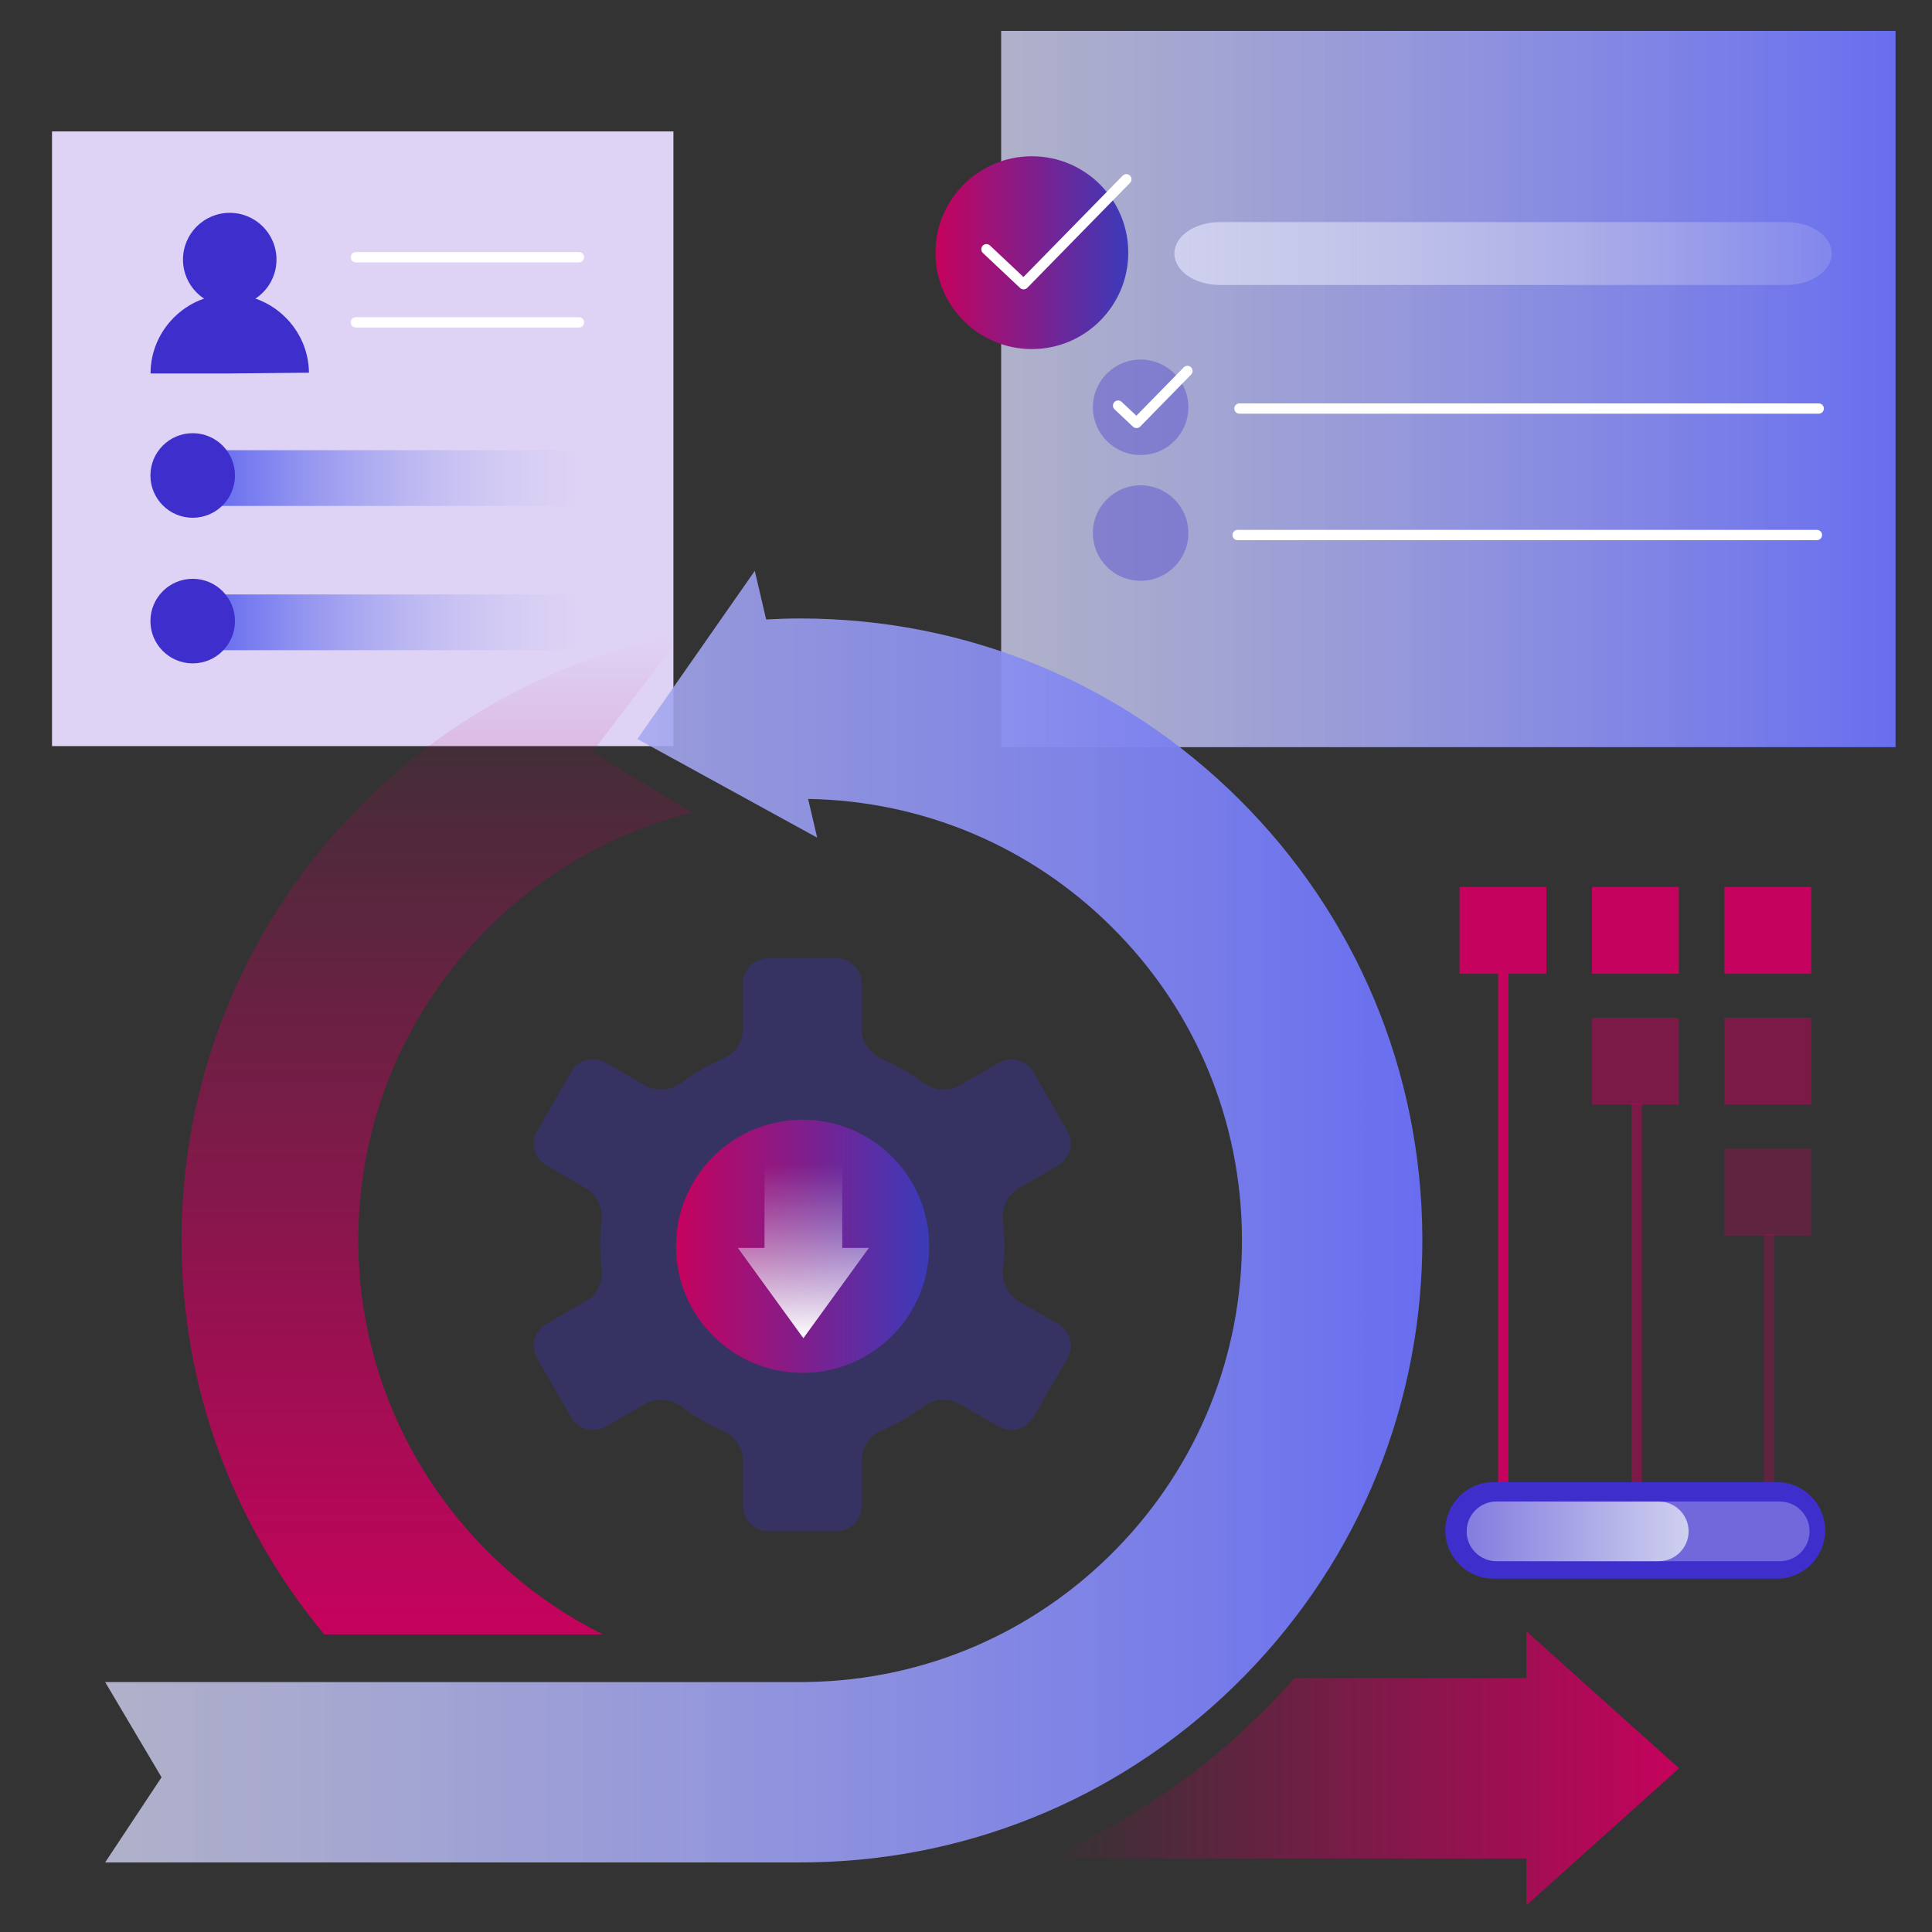 <svg width="190" height="190" viewBox="0 0 190 190" fill="none" xmlns="http://www.w3.org/2000/svg">
<rect x="0" y="0" width="190" height="190" fill="#333333" stroke="none"/>
<path d="M98.457 3.039H186.417V73.478H98.457V3.039Z" fill="url(#paint0_linear_3582_588)"/>
<path d="M101.477 34.329C106.713 34.329 110.958 30.084 110.958 24.848C110.958 19.612 106.713 15.367 101.477 15.367C96.241 15.367 91.996 19.612 91.996 24.848C91.996 30.084 96.241 34.329 101.477 34.329Z" fill="url(#paint1_linear_3582_588)"/>
<path d="M119.957 21.844H175.668C178.134 21.844 180.133 23.227 180.133 24.933C180.133 26.639 178.134 28.023 175.668 28.023H119.957C117.491 28.023 115.492 26.639 115.492 24.933C115.492 23.227 117.491 21.844 119.957 21.844Z" fill="url(#paint2_linear_3582_588)"/>
<path fill-rule="evenodd" clip-rule="evenodd" d="M111.124 17.27C111.324 17.465 111.327 17.786 111.131 17.986L101.027 28.306C100.834 28.503 100.519 28.509 100.318 28.32L96.663 24.88C96.46 24.688 96.45 24.367 96.642 24.164C96.834 23.96 97.154 23.95 97.358 24.142L100.65 27.242L110.407 17.277C110.603 17.077 110.924 17.074 111.124 17.27Z" fill="white"/>
<path opacity="0.35" d="M112.172 44.75C114.765 44.75 116.868 42.648 116.868 40.055C116.868 37.462 114.765 35.359 112.172 35.359C109.579 35.359 107.477 37.462 107.477 40.055C107.477 42.648 109.579 44.75 112.172 44.75Z" fill="#3E2FCD"/>
<path fill-rule="evenodd" clip-rule="evenodd" d="M117.129 36.121C117.329 36.317 117.332 36.638 117.136 36.838L112.132 41.949C111.939 42.146 111.624 42.152 111.423 41.963L109.613 40.26C109.409 40.068 109.399 39.747 109.591 39.543C109.783 39.34 110.103 39.33 110.307 39.522L111.755 40.885L116.412 36.129C116.608 35.929 116.929 35.925 117.129 36.121Z" fill="white"/>
<path opacity="0.35" d="M112.172 57.118C114.765 57.118 116.868 55.015 116.868 52.422C116.868 49.829 114.765 47.727 112.172 47.727C109.579 47.727 107.477 49.829 107.477 52.422C107.477 55.015 109.579 57.118 112.172 57.118Z" fill="#3E2FCD"/>
<path fill-rule="evenodd" clip-rule="evenodd" d="M121.383 40.178C121.383 39.899 121.61 39.672 121.889 39.672H178.859C179.139 39.672 179.366 39.899 179.366 40.178C179.366 40.458 179.139 40.685 178.859 40.685H121.889C121.61 40.685 121.383 40.458 121.383 40.178Z" fill="white"/>
<path fill-rule="evenodd" clip-rule="evenodd" d="M121.207 52.616C121.207 52.336 121.434 52.109 121.714 52.109H178.683C178.963 52.109 179.19 52.336 179.19 52.616C179.19 52.896 178.963 53.123 178.683 53.123H121.714C121.434 53.123 121.207 52.896 121.207 52.616Z" fill="white"/>
<path d="M5.115 73.375L66.227 73.375L66.227 12.925L5.115 12.925L5.115 73.375Z" fill="#DFD3F5"/>
<path d="M59.946 44.273H21.66V49.756H59.946V44.273Z" fill="url(#paint3_linear_3582_588)"/>
<path d="M18.951 50.919C21.248 50.919 23.11 49.057 23.11 46.76C23.11 44.463 21.248 42.602 18.951 42.602C16.655 42.602 14.793 44.463 14.793 46.76C14.793 49.057 16.655 50.919 18.951 50.919Z" fill="#3E2FCD"/>
<path d="M59.946 58.461H21.66V63.943H59.946V58.461Z" fill="url(#paint4_linear_3582_588)"/>
<path d="M18.951 65.239C21.248 65.239 23.11 63.377 23.11 61.08C23.11 58.784 21.248 56.922 18.951 56.922C16.655 56.922 14.793 58.784 14.793 61.08C14.793 63.377 16.655 65.239 18.951 65.239Z" fill="#3E2FCD"/>
<path d="M22.594 30.126C25.134 30.126 27.192 28.067 27.192 25.528C27.192 22.988 25.134 20.93 22.594 20.93C20.055 20.93 17.996 22.988 17.996 25.528C17.996 28.067 20.055 30.126 22.594 30.126Z" fill="#3E2FCD"/>
<path d="M22.595 36.727H14.805C14.805 32.454 18.321 28.938 22.595 28.938C26.841 28.938 30.344 32.408 30.385 36.653L22.595 36.727Z" fill="#3E2FCD"/>
<path fill-rule="evenodd" clip-rule="evenodd" d="M34.492 25.296C34.492 25.016 34.719 24.789 34.999 24.789H56.939C57.219 24.789 57.446 25.016 57.446 25.296C57.446 25.576 57.219 25.802 56.939 25.802H34.999C34.719 25.802 34.492 25.576 34.492 25.296Z" fill="white"/>
<path fill-rule="evenodd" clip-rule="evenodd" d="M34.492 31.702C34.492 31.422 34.719 31.195 34.999 31.195H56.939C57.219 31.195 57.446 31.422 57.446 31.702C57.446 31.982 57.219 32.209 56.939 32.209H34.999C34.719 32.209 34.492 31.982 34.492 31.702Z" fill="white"/>
<g opacity="0.3">
<path d="M98.782 122.412C98.782 121.621 98.736 120.839 98.646 120.073C98.492 118.776 99.078 117.505 100.209 116.852L104.059 114.626C105.254 113.936 105.663 112.408 104.973 111.214L101.629 105.426C100.938 104.232 99.411 103.823 98.216 104.513L94.371 106.736C93.238 107.391 91.841 107.262 90.793 106.476C89.553 105.547 88.196 104.761 86.748 104.142C85.548 103.629 84.743 102.484 84.743 101.179V96.724C84.743 95.345 83.624 94.227 82.245 94.227H75.569C74.19 94.227 73.072 95.345 73.072 96.724V101.168C73.072 102.471 72.267 103.615 71.07 104.129C69.617 104.753 68.256 105.544 67.009 106.479C65.963 107.263 64.566 107.391 63.434 106.736L59.584 104.512C58.39 103.822 56.862 104.231 56.172 105.425L52.828 111.213C52.137 112.407 52.547 113.935 53.741 114.625L57.592 116.85C58.723 117.504 59.308 118.775 59.155 120.072C59.063 120.838 59.018 121.619 59.018 122.411C59.018 123.203 59.065 123.984 59.155 124.751C59.308 126.048 58.723 127.318 57.592 127.972L53.741 130.196C52.547 130.886 52.137 132.415 52.829 133.61L56.17 139.386C56.861 140.58 58.388 140.988 59.583 140.298L63.427 138.076C64.562 137.42 65.962 137.55 67.008 138.338C68.256 139.277 69.617 140.07 71.069 140.694C72.266 141.208 73.07 142.352 73.07 143.654V148.085C73.07 149.465 74.189 150.583 75.568 150.583H82.243C83.623 150.583 84.741 149.465 84.741 148.085V143.643C84.741 142.338 85.547 141.195 86.745 140.68C88.193 140.061 89.55 139.274 90.791 138.341C91.838 137.552 93.238 137.421 94.374 138.077L98.216 140.298C99.411 140.988 100.938 140.579 101.629 139.386L104.97 133.61C105.662 132.415 105.253 130.886 104.058 130.196L100.207 127.972C99.076 127.318 98.491 126.048 98.644 124.751C98.736 123.984 98.782 123.204 98.782 122.412Z" fill="#3E2FCD"/>
</g>
<path d="M78.929 135.015C85.805 135.015 91.378 129.441 91.378 122.566C91.378 115.691 85.805 110.117 78.929 110.117C72.054 110.117 66.481 115.691 66.481 122.566C66.481 129.441 72.054 135.015 78.929 135.015Z" fill="url(#paint5_linear_3582_588)"/>
<path d="M72.566 122.725L75.787 127.165L79.007 131.605L82.227 127.165L85.448 122.725H82.83V114.484H75.185V122.725H72.566Z" fill="url(#paint6_linear_3582_588)"/>
<path d="M139.879 121.654C139.967 137.862 133.777 153.167 122.449 164.752C111.14 176.317 96.015 182.849 79.858 183.148C79.478 183.154 79.096 183.158 78.712 183.158H10.34L15.887 174.783L10.34 165.42H78.712C78.986 165.42 79.258 165.417 79.529 165.412C90.999 165.201 101.737 160.562 109.766 152.35C117.808 144.126 122.203 133.258 122.141 121.75C122.079 110.178 117.537 99.323 109.353 91.183C101.347 83.222 90.762 78.762 79.473 78.57L80.364 82.377L62.682 72.676L74.229 56.141L75.346 60.917C76.467 60.856 77.594 60.822 78.713 60.822C95.006 60.822 110.331 67.138 121.862 78.605C133.393 90.072 139.792 105.361 139.879 121.654Z" fill="url(#paint7_linear_3582_588)"/>
<path d="M165.124 173.902L150.116 160.43V165.033H127.307C126.521 165.922 125.712 166.796 124.876 167.65C118.549 174.12 111.161 179.189 103.094 182.693L103.023 182.77H150.114V187.373L165.124 173.902Z" fill="url(#paint8_linear_3582_588)"/>
<path d="M35.238 121.942C35.238 101.67 49.234 84.613 68.07 79.91L58.249 73.952L67.16 62.305C39.114 67.655 17.848 92.36 17.848 121.942C17.848 136.678 23.126 150.202 31.89 160.73H59.279C45.041 153.622 35.238 138.906 35.238 121.942Z" fill="url(#paint9_linear_3582_588)"/>
<path d="M152.076 87.227H143.535V95.768H152.076V87.227Z" fill="#C5025D"/>
<path d="M165.1 87.227H156.559V95.768H165.1V87.227Z" fill="#C5025D"/>
<path d="M178.123 87.227H169.582V95.768H178.123V87.227Z" fill="#C5025D"/>
<path opacity="0.5" d="M165.1 100.094H156.559V108.635H165.1V100.094Z" fill="#C5025D"/>
<path opacity="0.5" d="M178.123 100.094H169.582V108.635H178.123V100.094Z" fill="#C5025D"/>
<path opacity="0.3" d="M178.123 112.969H169.582V121.51H178.123V112.969Z" fill="#C5025D"/>
<path fill-rule="evenodd" clip-rule="evenodd" d="M147.332 146.876V95.633H148.345V146.876H147.332Z" fill="#C5025D"/>
<path opacity="0.5" fill-rule="evenodd" clip-rule="evenodd" d="M160.457 146.874V108.5H161.47V146.874H160.457Z" fill="#C5025D"/>
<path opacity="0.3" fill-rule="evenodd" clip-rule="evenodd" d="M173.453 146.879V121.375H174.466V146.879H173.453Z" fill="#C5025D"/>
<path d="M174.745 155.25H146.883C144.262 155.25 142.137 153.125 142.137 150.504C142.137 147.883 144.262 145.758 146.883 145.758H174.745C177.365 145.758 179.491 147.883 179.491 150.504C179.491 153.125 177.365 155.25 174.745 155.25Z" fill="#3E2FCD"/>
<path opacity="0.27" d="M175.025 153.534H147.173C145.553 153.534 144.238 152.22 144.238 150.599C144.238 148.979 145.552 147.664 147.173 147.664H175.025C176.645 147.664 177.959 148.978 177.959 150.599C177.959 152.22 176.645 153.534 175.025 153.534Z" fill="white"/>
<path d="M163.128 153.534H147.173C145.553 153.534 144.238 152.22 144.238 150.599C144.238 148.979 145.552 147.664 147.173 147.664H163.128C164.748 147.664 166.063 148.978 166.063 150.599C166.062 152.22 164.748 153.534 163.128 153.534Z" fill="url(#paint10_linear_3582_588)"/>
<defs>
<linearGradient id="paint0_linear_3582_588" x1="98.457" y1="38.258" x2="186.417" y2="38.258" gradientUnits="userSpaceOnUse">
<stop offset="1.61469e-07" stop-color="#CFD0EF" stop-opacity="0.8"/>
<stop offset="0.999" stop-color="#686EEF"/>
</linearGradient>
<linearGradient id="paint1_linear_3582_588" x1="91.996" y1="24.848" x2="110.959" y2="24.848" gradientUnits="userSpaceOnUse">
<stop stop-color="#C5025D"/>
<stop offset="1" stop-color="#3B3BBA"/>
</linearGradient>
<linearGradient id="paint2_linear_3582_588" x1="180.134" y1="24.933" x2="115.492" y2="24.933" gradientUnits="userSpaceOnUse">
<stop stop-color="#CFD0EF" stop-opacity="0.2"/>
<stop offset="0.999" stop-color="#CFD0EF"/>
</linearGradient>
<linearGradient id="paint3_linear_3582_588" x1="59.946" y1="47.015" x2="21.66" y2="47.015" gradientUnits="userSpaceOnUse">
<stop offset="1.61469e-07" stop-color="#CFD0EF" stop-opacity="0"/>
<stop offset="0.999" stop-color="#686EEF"/>
</linearGradient>
<linearGradient id="paint4_linear_3582_588" x1="59.946" y1="61.202" x2="21.66" y2="61.202" gradientUnits="userSpaceOnUse">
<stop offset="1.61469e-07" stop-color="#CFD0EF" stop-opacity="0"/>
<stop offset="0.999" stop-color="#686EEF"/>
</linearGradient>
<linearGradient id="paint5_linear_3582_588" x1="66.479" y1="122.566" x2="91.378" y2="122.566" gradientUnits="userSpaceOnUse">
<stop stop-color="#C5025D"/>
<stop offset="1" stop-color="#3B3BBA"/>
</linearGradient>
<linearGradient id="paint6_linear_3582_588" x1="79.007" y1="114.484" x2="79.007" y2="131.604" gradientUnits="userSpaceOnUse">
<stop offset="1.61469e-07" stop-color="#CFD0EF" stop-opacity="0"/>
<stop offset="1" stop-color="white"/>
</linearGradient>
<linearGradient id="paint7_linear_3582_588" x1="10.34" y1="119.649" x2="139.88" y2="119.649" gradientUnits="userSpaceOnUse">
<stop offset="1.61469e-07" stop-color="#CFD0EF" stop-opacity="0.8"/>
<stop offset="0.999" stop-color="#686EEF"/>
</linearGradient>
<linearGradient id="paint8_linear_3582_588" x1="103.024" y1="173.902" x2="165.124" y2="173.902" gradientUnits="userSpaceOnUse">
<stop offset="1.61469e-07" stop-color="#C5025D" stop-opacity="0"/>
<stop offset="0.999" stop-color="#C5025D"/>
</linearGradient>
<linearGradient id="paint9_linear_3582_588" x1="42.959" y1="62.304" x2="42.959" y2="160.729" gradientUnits="userSpaceOnUse">
<stop offset="1.61469e-07" stop-color="#C5025D" stop-opacity="0"/>
<stop offset="0.999" stop-color="#C5025D"/>
</linearGradient>
<linearGradient id="paint10_linear_3582_588" x1="144.238" y1="150.599" x2="166.062" y2="150.599" gradientUnits="userSpaceOnUse">
<stop stop-color="#CFD0EF" stop-opacity="0.2"/>
<stop offset="0.999" stop-color="#CFD0EF"/>
</linearGradient>
</defs>
</svg>
